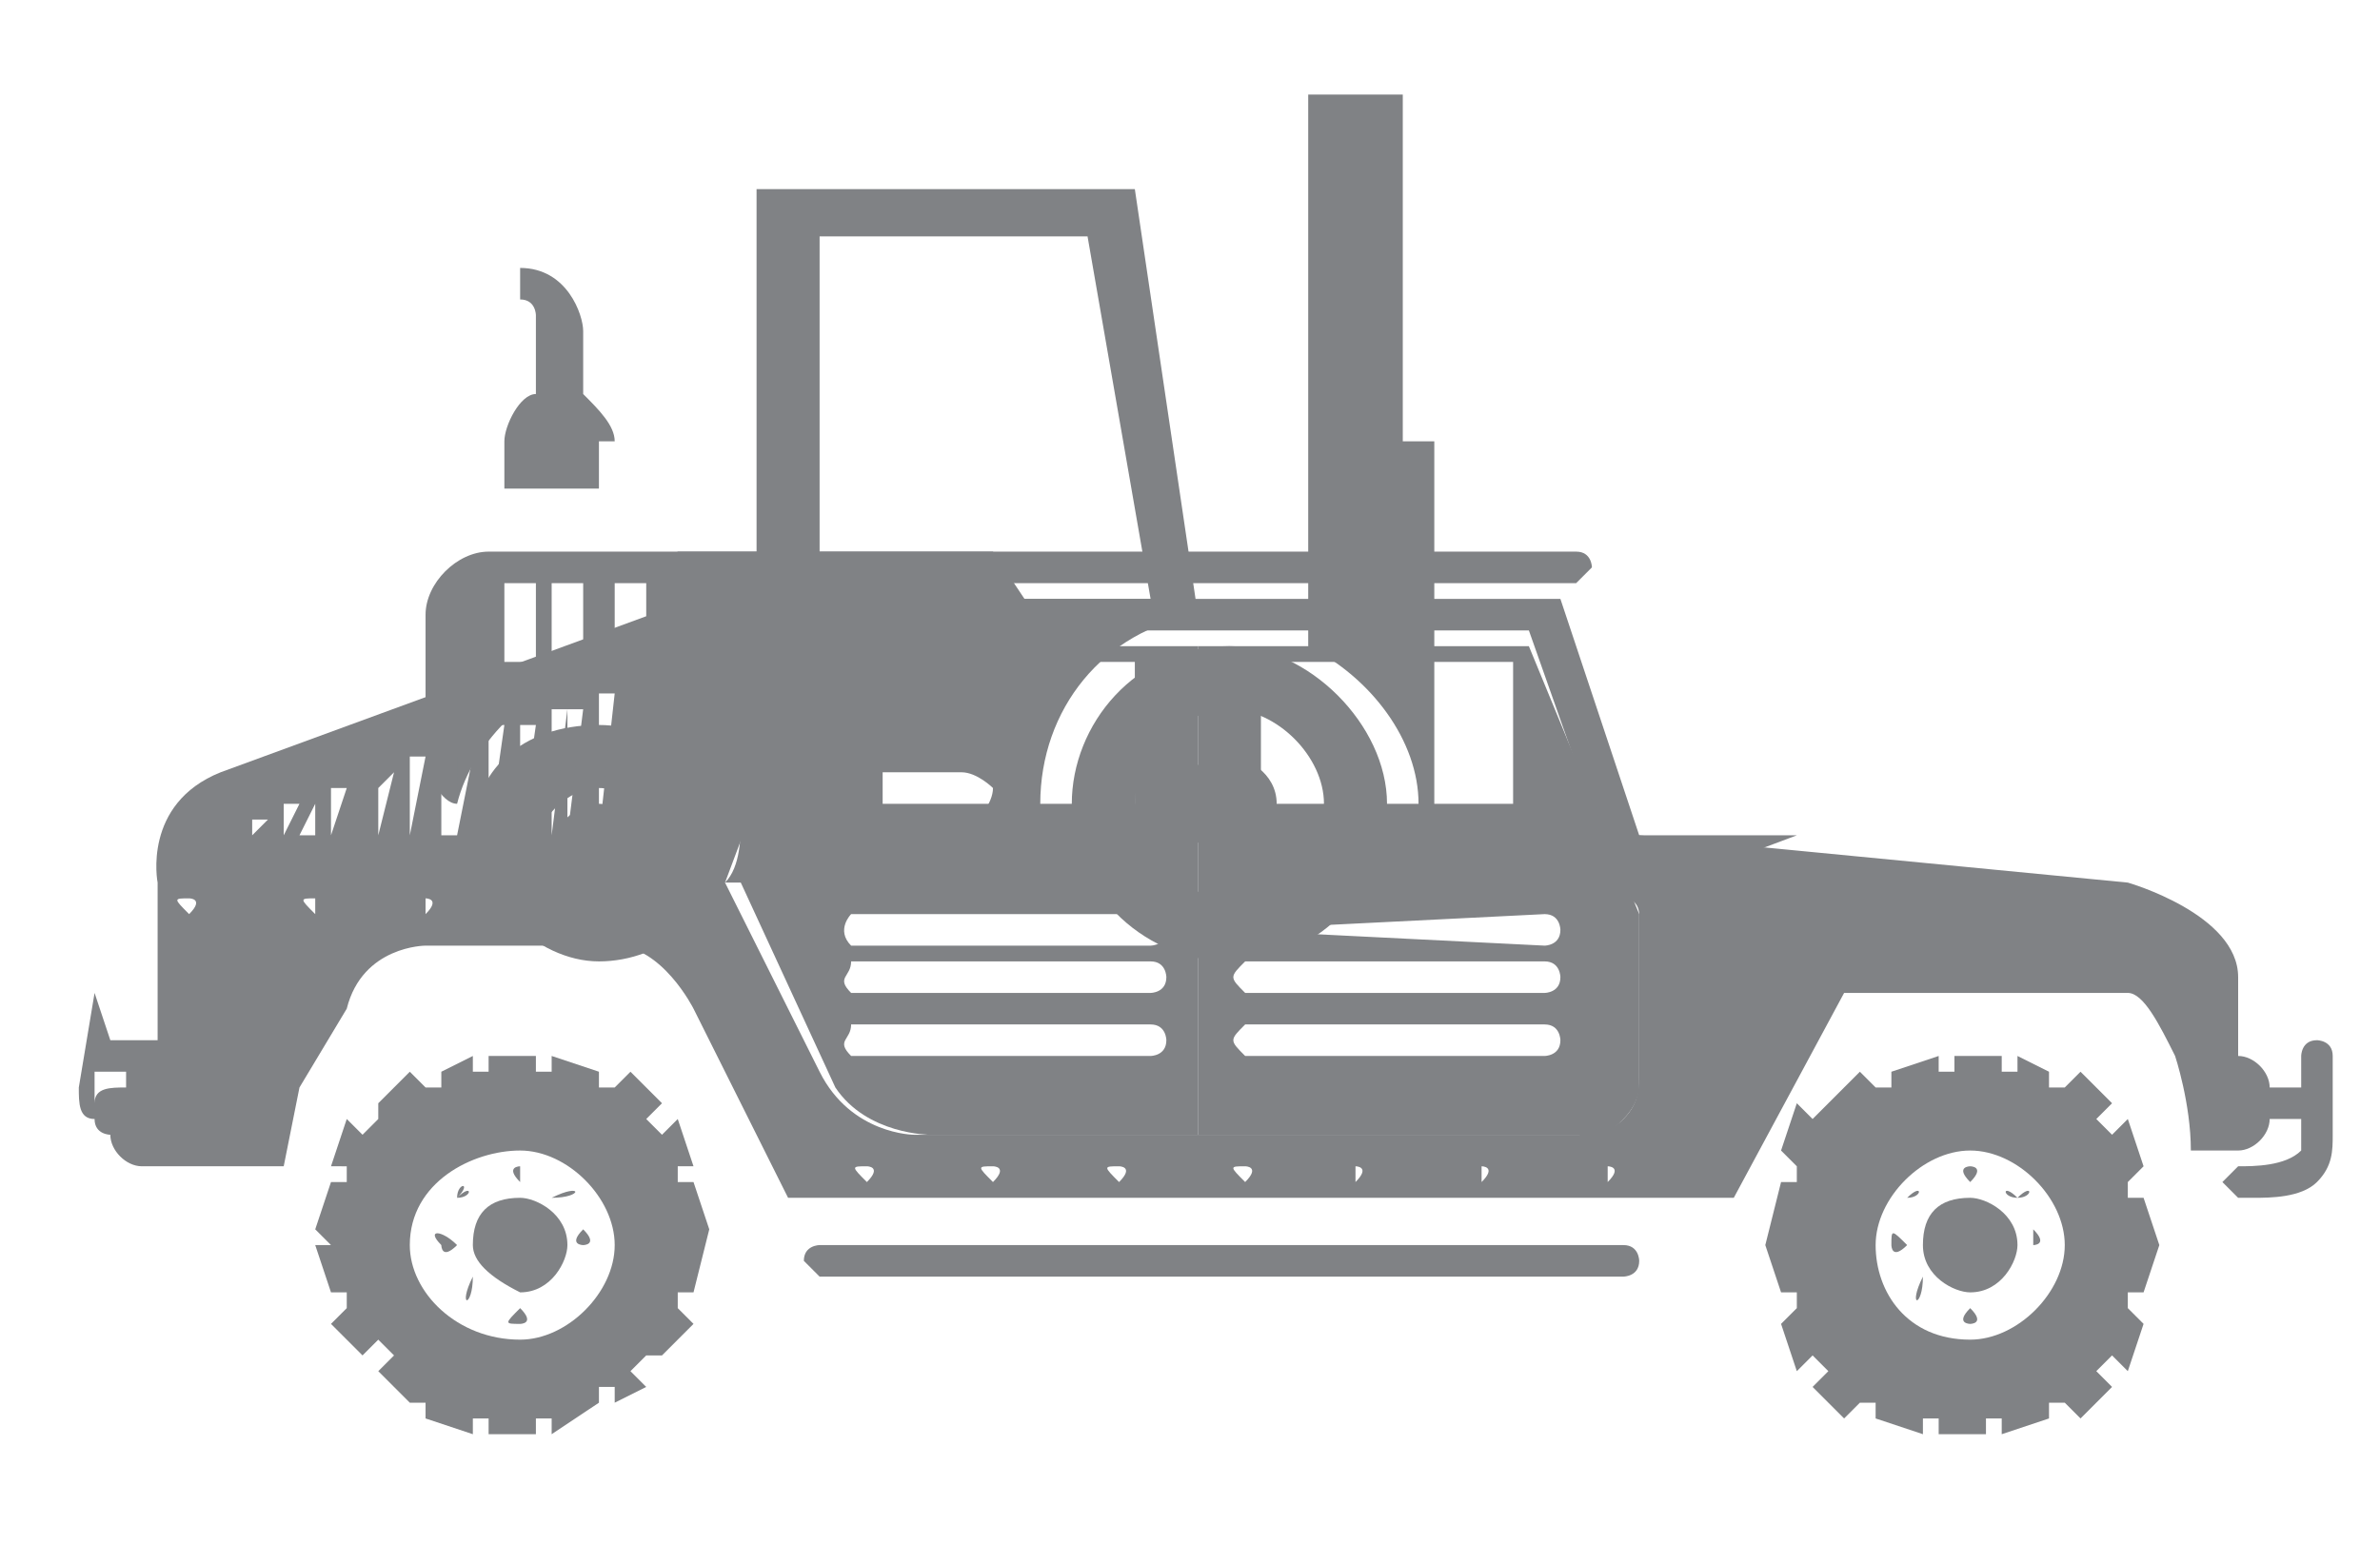 <?xml version="1.0" encoding="utf-8"?>
<!-- Generator: Adobe Illustrator 22.0.1, SVG Export Plug-In . SVG Version: 6.00 Build 0)  -->
<svg version="1.1" id="Layer_1" xmlns="http://www.w3.org/2000/svg" xmlns:xlink="http://www.w3.org/1999/xlink" x="0px" y="0px"
	 viewBox="0 0 15.1 9.8" style="enable-background:new 0 0 15.1 9.8;" xml:space="preserve">
<style type="text/css">
	.st0{clip-path:url(#SVGID_2_);fill-rule:evenodd;clip-rule:evenodd;fill:#808285;}
	.st1{clip-path:url(#SVGID_2_);fill:#808285;}
	.st2{fill-rule:evenodd;clip-rule:evenodd;fill:#808285;}
	.st3{fill:#808285;}
</style>
<g>
	<defs>
		<rect id="SVGID_1_" x="217" y="-562" width="630" height="810"/>
	</defs>
	<clipPath id="SVGID_2_">
		<use xlink:href="#SVGID_1_"  style="overflow:visible;"/>
	</clipPath>
	<path class="st0" d="M6.1,9.2 M0.9,11.2h4.9c0,0,0.1,0,0.1,0.1c0,0,0,0.1-0.1,0.1H0.9C0.9,11.4,0.8,11.3,0.9,11.2
		C0.8,11.2,0.9,11.2,0.9,11.2z M2.4,8.6h0.2l0.3,1c1.4,0,2.8,0,2.7-0.2c0-0.3-1.3-0.9-2-0.9H1.2c-0.9,0-1.7,0.4-1.7,0.4
		c0,0.5,0.6,0.7,1.2,0.7c0.5,0,1.1,0,1.7,0L2.4,8.6z M-0.7,10.7c0.4,0,0.7,0.3,0.7,0.7c0,0.4-0.3,0.7-0.7,0.7
		c-0.4,0-0.7-0.3-0.7-0.7C-1.4,11-1.1,10.7-0.7,10.7z M-1,11.5h-0.2c-0.1,0-0.1,0-0.1-0.1c0-0.1,0-0.1,0.1-0.1H-1c0,0,0,0.1,0,0.1
		C-1,11.5-1,11.5-1,11.5z M-0.8,11.7l-0.1,0.1c0,0-0.1,0-0.1,0c0,0,0-0.1,0-0.1l0.1-0.1C-0.9,11.6-0.9,11.7-0.8,11.7z M-0.6,11.7
		v0.2c0,0.1,0,0.1-0.1,0.1s-0.1,0-0.1-0.1v-0.2c0,0,0.1,0,0.1,0C-0.6,11.7-0.6,11.7-0.6,11.7z M-0.4,11.6l0.1,0.1c0,0,0,0.1,0,0.1
		c0,0-0.1,0-0.1,0l-0.1-0.1C-0.5,11.7-0.4,11.6-0.4,11.6z M-0.4,11.3h0.2c0.1,0,0.1,0,0.1,0.1c0,0.1,0,0.1-0.1,0.1h-0.2
		c0,0,0-0.1,0-0.1C-0.4,11.4-0.4,11.4-0.4,11.3z M-0.5,11.1l0.1-0.1c0,0,0.1,0,0.1,0c0,0,0,0.1,0,0.1l-0.1,0.1
		C-0.4,11.2-0.5,11.2-0.5,11.1z M-0.8,11.1v-0.2c0-0.1,0-0.1,0.1-0.1s0.1,0,0.1,0.1v0.2c0,0-0.1,0-0.1,0
		C-0.7,11.1-0.7,11.1-0.8,11.1z M-1.1,11L-1.1,11c0,0,0.1,0,0.1,0l0.1,0.1c-0.1,0-0.1,0.1-0.1,0.1l-0.1-0.1C-1.1,11.1-1.1,11-1.1,11
		z M-0.7,11.3c0.1,0,0.1,0.1,0.1,0.1c0,0.1-0.1,0.1-0.1,0.1c-0.1,0-0.1-0.1-0.1-0.1C-0.8,11.3-0.7,11.3-0.7,11.3z M-0.7,10.5
		c0.5,0,1,0.4,1,1c0,0.5-0.4,1-1,1c-0.5,0-1-0.4-1-1C-1.6,10.9-1.2,10.5-0.7,10.5z M7.8,10.7c0.4,0,0.7,0.3,0.7,0.7
		c0,0.4-0.3,0.7-0.7,0.7c-0.4,0-0.7-0.3-0.7-0.7C7,11,7.4,10.7,7.8,10.7z M7.5,11.5H7.3c-0.1,0-0.1,0-0.1-0.1c0-0.1,0-0.1,0.1-0.1
		h0.2c0,0,0,0.1,0,0.1C7.4,11.5,7.4,11.5,7.5,11.5z M7.6,11.7l-0.1,0.1c0,0-0.1,0-0.1,0c0,0,0-0.1,0-0.1l0.1-0.1
		C7.5,11.6,7.6,11.7,7.6,11.7z M7.9,11.7v0.2c0,0.1,0,0.1-0.1,0.1c-0.1,0-0.1,0-0.1-0.1v-0.2c0,0,0.1,0,0.1,0
		C7.8,11.7,7.8,11.7,7.9,11.7z M8,11.6l0.1,0.1c0,0,0,0.1,0,0.1c0,0-0.1,0-0.1,0l-0.1-0.1C7.9,11.7,8,11.6,8,11.6z M8,11.3h0.2
		c0.1,0,0.1,0,0.1,0.1c0,0.1,0,0.1-0.1,0.1H8c0,0,0-0.1,0-0.1C8.1,11.4,8.1,11.4,8,11.3z M7.9,11.1L8,11c0,0,0.1,0,0.1,0
		c0,0,0,0.1,0,0.1L8,11.3C8,11.2,7.9,11.2,7.9,11.1z M7.6,11.1v-0.2c0-0.1,0-0.1,0.1-0.1c0.1,0,0.1,0,0.1,0.1v0.2c0,0-0.1,0-0.1,0
		C7.7,11.1,7.7,11.1,7.6,11.1z M7.3,11L7.3,11c0,0,0.1,0,0.1,0l0.1,0.1c-0.1,0-0.1,0.1-0.1,0.1l-0.1-0.1C7.3,11.1,7.3,11,7.3,11z
		 M7.8,11.3c0.1,0,0.1,0.1,0.1,0.1c0,0.1-0.1,0.1-0.1,0.1c-0.1,0-0.1-0.1-0.1-0.1C7.6,11.3,7.7,11.3,7.8,11.3z M7.8,10.5
		c0.5,0,1,0.4,1,1c0,0.5-0.4,1-1,1c-0.5,0-1-0.4-1-1C6.8,10.9,7.2,10.5,7.8,10.5z M-3,9.1l0.7,0c0,0,2.1-1,3.1-1h2.6
		c0.7,0,2.2,0.6,2.8,1.1c1.2,0,3.7,0.2,3.7,1.8v0.2H9.3c0,0-0.1,0-0.1,0.1c0,0,0,0.1,0.1,0.1h0.5v0.2c0,0.2-0.1,0.3-0.3,0.3H8.8
		c0.1-0.1,0.1-0.3,0.1-0.4c0-0.6-0.5-1.2-1.2-1.2c-0.6,0-1.2,0.5-1.2,1.2c0,0.2,0,0.3,0.1,0.4H0.4c0.1-0.1,0.1-0.3,0.1-0.4
		c0-0.6-0.5-1.2-1.2-1.2c-0.6,0-1.2,0.5-1.2,1.2c0,0.2,0,0.3,0.1,0.4h-1c-0.3,0-0.5-0.2-0.7-0.5h0.3c0,0,0.1,0,0.1-0.1
		c0,0,0-0.1-0.1-0.1h-0.5c-0.1-0.4-0.1-0.9-0.1-1.1h0.8c0,0,0.1,0,0.1-0.1c0,0,0-0.1-0.1-0.1h-0.5V9.5C-3.4,9.3-3.2,9.1-3,9.1z"/>
</g>
<g>
	<path class="st3" d="M3.9,2.8c0-0.1-0.1-0.2-0.2-0.3V2.1c0-0.1-0.1-0.4-0.4-0.4l0,0.2c0.1,0,0.1,0.1,0.1,0.1v0.5
		c-0.1,0-0.2,0.2-0.2,0.3v0.3h0.6V2.8z"/>
	<path class="st3" d="M3.8,4.6C3.3,4.6,3,4.9,3,5.3c0,0.4,0.4,0.8,0.8,0.8c0.4,0,0.8-0.3,0.8-0.8C4.6,4.9,4.2,4.6,3.8,4.6 M3.8,5.8
		c-0.2,0-0.4-0.2-0.4-0.4c0-0.2,0.2-0.4,0.4-0.4c0.2,0,0.4,0.2,0.4,0.4C4.2,5.6,4,5.8,3.8,5.8z"/>
	<path class="st3" d="M3.8,5.1c-0.1,0-0.3,0.1-0.3,0.3c0,0.1,0.1,0.3,0.3,0.3C3.9,5.6,4,5.5,4,5.3C4,5.2,3.9,5.1,3.8,5.1"/>
	<path class="st3" d="M7.6,3.9L7.2,1.2H4.8v2.3H3.1c-0.2,0-0.4,0.2-0.4,0.4v0.9c0,0.1,0.1,0.3,0.2,0.3c0.1-0.4,0.5-0.8,0.9-0.8
		c0.5,0,0.9,0.4,0.9,0.9c0,0.1,0,0.3-0.1,0.4h2.1C6.6,5.6,6.6,5.4,6.6,5.1C6.6,4.5,7,4,7.6,3.9 M3.4,4.2H3.2V3.7h0.2V4.2z M3.7,4.2
		H3.5V3.7h0.2V4.2z M4.1,4.2H3.9V3.7h0.2V4.2z M6.2,5.2H5.6C5.5,5.2,5.4,5.1,5.4,5c0-0.1,0.1-0.1,0.1-0.1h0.6C6.2,4.9,6.3,5,6.3,5
		C6.3,5.1,6.2,5.2,6.2,5.2z M6.3,3.5H5.2V1.5h1.7l0.4,2.3H6.5L6.3,3.5z"/>
	<path class="st3" d="M9.1,5.3V2.8H8.9V0.6H8.3v3.5C8.7,4.3,9,4.7,9,5.1c0,0.2,0,0.4-0.1,0.5h1.7l0.8-0.3V5.3H9.1z"/>
	<path class="st3" d="M7.8,4.1c-0.6,0-1,0.5-1,1c0,0.6,0.5,1,1,1c0.6,0,1-0.5,1-1C8.8,4.6,8.3,4.1,7.8,4.1 M7.8,5.7
		c-0.3,0-0.6-0.3-0.6-0.6c0-0.3,0.3-0.6,0.6-0.6c0.3,0,0.6,0.3,0.6,0.6C8.3,5.4,8.1,5.7,7.8,5.7z"/>
	<path class="st3" d="M7.8,4.8c-0.2,0-0.3,0.1-0.3,0.3s0.1,0.3,0.3,0.3s0.3-0.1,0.3-0.3S7.9,4.8,7.8,4.8"/>
	<path class="st2" d="M11.3,7.5l0.1,0c0,0,0-0.1,0-0.1l-0.1-0.1l0.1-0.3l0.1,0.1c0,0,0,0,0.1-0.1L11.6,7l0.2-0.2l0.1,0.1
		c0,0,0.1,0,0.1,0l0-0.1l0.3-0.1l0,0.1c0,0,0.1,0,0.1,0V6.7h0.3v0.1c0,0,0.1,0,0.1,0l0-0.1L13,6.8l0,0.1c0,0,0.1,0,0.1,0l0.1-0.1
		L13.4,7l-0.1,0.1c0,0,0,0,0.1,0.1l0.1-0.1l0.1,0.3l-0.1,0.1c0,0,0,0.1,0,0.1l0.1,0l0.1,0.3l-0.1,0c0,0,0,0,0,0c0,0,0,0,0,0l0.1,0
		l-0.1,0.3l-0.1,0c0,0,0,0.1,0,0.1l0.1,0.1l-0.1,0.3l-0.1-0.1c0,0,0,0-0.1,0.1l0.1,0.1l-0.2,0.2l-0.1-0.1c0,0-0.1,0-0.1,0L13,9
		l-0.3,0.1l0-0.1c0,0-0.1,0-0.1,0v0.1h-0.3V9c0,0-0.1,0-0.1,0l0,0.1L11.9,9l0-0.1c0,0-0.1,0-0.1,0l-0.1,0.1l-0.2-0.2l0.1-0.1
		c0,0,0,0-0.1-0.1l-0.1,0.1l-0.1-0.3l0.1-0.1c0,0,0-0.1,0-0.1l-0.1,0l-0.1-0.3l0.1,0c0,0,0,0,0,0c0,0,0,0,0,0l-0.1,0L11.3,7.5z
		 M12.5,8.5c0.3,0,0.6-0.3,0.6-0.6c0-0.3-0.3-0.6-0.6-0.6c-0.3,0-0.6,0.3-0.6,0.6C11.9,8.2,12.1,8.5,12.5,8.5z"/>
	<path class="st2" d="M12.5,7.6c0.1,0,0.3,0.1,0.3,0.3c0,0.1-0.1,0.3-0.3,0.3c-0.1,0-0.3-0.1-0.3-0.3C12.2,7.7,12.3,7.6,12.5,7.6"/>
	<path class="st2" d="M12.5,7.5C12.5,7.5,12.4,7.5,12.5,7.5c-0.1-0.1,0-0.1,0-0.1C12.5,7.4,12.6,7.4,12.5,7.5
		C12.6,7.5,12.5,7.5,12.5,7.5"/>
	<path class="st2" d="M12.1,7.6C12.1,7.6,12.1,7.5,12.1,7.6C12.2,7.5,12.2,7.5,12.1,7.6C12.2,7.5,12.2,7.6,12.1,7.6
		C12.2,7.6,12.2,7.6,12.1,7.6"/>
	<path class="st2" d="M12.1,7.9C12.1,7.9,12.1,7.9,12.1,7.9c-0.1,0.1-0.1,0-0.1,0C12,7.8,12,7.8,12.1,7.9
		C12.1,7.8,12.1,7.8,12.1,7.9"/>
	<path class="st2" d="M12.2,8.1C12.2,8.2,12.2,8.2,12.2,8.1C12.2,8.3,12.1,8.3,12.2,8.1C12.1,8.2,12.1,8.2,12.2,8.1
		C12.1,8.1,12.2,8.1,12.2,8.1"/>
	<path class="st2" d="M12.5,8.3C12.5,8.3,12.6,8.3,12.5,8.3c0.1,0.1,0,0.1,0,0.1C12.5,8.4,12.4,8.4,12.5,8.3
		C12.4,8.3,12.5,8.3,12.5,8.3"/>
	<path class="st2" d="M12.9,8.1C12.9,8.2,12.9,8.2,12.9,8.1C12.8,8.3,12.8,8.3,12.9,8.1C12.7,8.2,12.7,8.2,12.9,8.1
		C12.8,8.1,12.8,8.1,12.9,8.1"/>
	<path class="st2" d="M12.9,7.8C13,7.8,13,7.8,12.9,7.8c0.1,0.1,0,0.1,0,0.1C12.9,7.9,12.9,7.9,12.9,7.8C12.9,7.8,12.9,7.8,12.9,7.8
		"/>
	<path class="st2" d="M12.8,7.6C12.7,7.6,12.7,7.5,12.8,7.6C12.8,7.5,12.8,7.5,12.8,7.6C12.9,7.5,12.9,7.6,12.8,7.6
		C12.8,7.6,12.8,7.6,12.8,7.6"/>
	<path class="st2" d="M2.1,7.5l0.1,0c0,0,0-0.1,0-0.1L2.1,7.4l0.1-0.3l0.1,0.1c0,0,0,0,0.1-0.1L2.4,7l0.2-0.2l0.1,0.1
		c0,0,0.1,0,0.1,0l0-0.1L3,6.7l0,0.1c0,0,0.1,0,0.1,0V6.7h0.3v0.1c0,0,0.1,0,0.1,0l0-0.1l0.3,0.1l0,0.1c0,0,0.1,0,0.1,0l0.1-0.1
		L4.2,7L4.1,7.1c0,0,0,0,0.1,0.1l0.1-0.1l0.1,0.3L4.3,7.4c0,0,0,0.1,0,0.1l0.1,0l0.1,0.3l-0.1,0c0,0,0,0,0,0c0,0,0,0,0,0l0.1,0
		L4.4,8.2l-0.1,0c0,0,0,0.1,0,0.1l0.1,0.1L4.2,8.6L4.1,8.6c0,0,0,0-0.1,0.1l0.1,0.1L3.9,8.9L3.9,8.8c0,0-0.1,0-0.1,0l0,0.1L3.5,9.1
		l0-0.1c0,0-0.1,0-0.1,0l0,0.1H3.1V9c0,0-0.1,0-0.1,0l0,0.1L2.7,9l0-0.1c0,0-0.1,0-0.1,0L2.6,8.9L2.4,8.7l0.1-0.1c0,0,0,0-0.1-0.1
		L2.3,8.6L2.1,8.4l0.1-0.1c0,0,0-0.1,0-0.1l-0.1,0L2,7.9l0.1,0c0,0,0,0,0,0c0,0,0,0,0,0L2,7.8L2.1,7.5z M3.3,8.5
		c0.3,0,0.6-0.3,0.6-0.6c0-0.3-0.3-0.6-0.6-0.6S2.6,7.5,2.6,7.9C2.6,8.2,2.9,8.5,3.3,8.5z"/>
	<path class="st2" d="M3.3,7.6c0.1,0,0.3,0.1,0.3,0.3c0,0.1-0.1,0.3-0.3,0.3C3.1,8.1,3,8,3,7.9C3,7.7,3.1,7.6,3.3,7.6"/>
	<path class="st2" d="M3.3,7.5C3.2,7.5,3.2,7.5,3.3,7.5c-0.1-0.1,0-0.1,0-0.1C3.3,7.4,3.3,7.4,3.3,7.5C3.3,7.5,3.3,7.5,3.3,7.5"/>
	<path class="st2" d="M2.9,7.6C2.9,7.6,2.9,7.5,2.9,7.6C2.9,7.5,3,7.5,2.9,7.6C3,7.5,3,7.6,2.9,7.6C3,7.6,2.9,7.6,2.9,7.6"/>
	<path class="st2" d="M2.9,7.9C2.9,7.9,2.9,7.9,2.9,7.9c-0.1,0.1-0.1,0-0.1,0C2.7,7.8,2.8,7.8,2.9,7.9C2.9,7.8,2.9,7.8,2.9,7.9"/>
	<path class="st2" d="M3,8.1C3,8.2,3,8.2,3,8.1C3,8.3,2.9,8.3,3,8.1C2.9,8.2,2.9,8.2,3,8.1C2.9,8.1,3,8.1,3,8.1"/>
	<path class="st2" d="M3.3,8.3C3.3,8.3,3.3,8.3,3.3,8.3c0.1,0.1,0,0.1,0,0.1C3.2,8.4,3.2,8.4,3.3,8.3C3.2,8.3,3.2,8.3,3.3,8.3"/>
	<path class="st2" d="M3.6,8.1C3.7,8.2,3.7,8.2,3.6,8.1C3.6,8.3,3.6,8.3,3.6,8.1C3.5,8.2,3.5,8.2,3.6,8.1C3.6,8.1,3.6,8.1,3.6,8.1"
		/>
	<path class="st2" d="M3.7,7.8C3.8,7.8,3.8,7.8,3.7,7.8c0.1,0.1,0,0.1,0,0.1C3.7,7.9,3.6,7.9,3.7,7.8C3.6,7.8,3.7,7.8,3.7,7.8"/>
	<path class="st2" d="M3.5,7.6C3.5,7.6,3.5,7.5,3.5,7.6C3.6,7.5,3.6,7.5,3.5,7.6C3.7,7.5,3.7,7.6,3.5,7.6C3.6,7.6,3.6,7.6,3.5,7.6"
		/>
	<path class="st2" d="M10,3.7H4.3c-0.1,0-0.1-0.1-0.1-0.1s0.1-0.1,0.1-0.1H10c0.1,0,0.1,0.1,0.1,0.1S10,3.7,10,3.7"/>
	<path class="st2" d="M0.6,6.3C0.6,6.3,0.6,6.3,0.6,6.3l0.1,0.3H1v-1c0,0-0.1-0.5,0.4-0.7l3-1.1h5.5l0.5,1.5l3.1,0.3
		c0,0,0.7,0.2,0.7,0.6v0.5c0.1,0,0.2,0.1,0.2,0.2l0.2,0V6.7c0,0,0-0.1,0.1-0.1c0,0,0.1,0,0.1,0.1v0.5c0,0.1,0,0.2-0.1,0.3
		c-0.1,0.1-0.3,0.1-0.4,0.1c-0.1,0-0.1,0-0.1,0c0,0-0.1-0.1-0.1-0.1c0,0,0.1-0.1,0.1-0.1c0.1,0,0.3,0,0.4-0.1c0,0,0-0.1,0-0.1V7.1
		h-0.2c0,0.1-0.1,0.2-0.2,0.2c0,0,0,0,0,0h-0.3c0-0.3-0.1-0.6-0.1-0.6v0c-0.1-0.2-0.2-0.4-0.3-0.4h-1.8l-0.7,1.3H5L4.4,6.4
		c0,0-0.2-0.4-0.5-0.4H2.7c0,0-0.4,0-0.5,0.4L1.9,6.9L1.8,7.4H0.9c-0.1,0-0.2-0.1-0.2-0.2c0,0-0.1,0-0.1-0.1C0.5,7.1,0.5,7,0.5,6.9
		L0.6,6.3C0.5,6.3,0.5,6.3,0.6,6.3 M10.2,7.5C10.3,7.5,10.3,7.5,10.2,7.5c0.1-0.1,0-0.1,0-0.1C10.2,7.4,10.2,7.4,10.2,7.5
		C10.2,7.5,10.2,7.5,10.2,7.5z M9.4,7.5C9.5,7.5,9.5,7.5,9.4,7.5c0.1-0.1,0-0.1,0-0.1C9.4,7.4,9.4,7.4,9.4,7.5
		C9.4,7.5,9.4,7.5,9.4,7.5z M8.6,7.5C8.7,7.5,8.7,7.5,8.6,7.5c0.1-0.1,0-0.1,0-0.1C8.6,7.4,8.6,7.4,8.6,7.5C8.6,7.5,8.6,7.5,8.6,7.5
		z M7.9,7.5C7.9,7.5,7.9,7.5,7.9,7.5c0.1-0.1,0-0.1,0-0.1C7.8,7.4,7.8,7.4,7.9,7.5C7.8,7.5,7.8,7.5,7.9,7.5z M7.1,7.5
		C7.1,7.5,7.1,7.5,7.1,7.5c0.1-0.1,0-0.1,0-0.1C7,7.4,7,7.4,7.1,7.5C7,7.5,7,7.5,7.1,7.5z M6.3,7.5C6.3,7.5,6.3,7.5,6.3,7.5
		c0.1-0.1,0-0.1,0-0.1C6.2,7.4,6.2,7.4,6.3,7.5C6.2,7.5,6.2,7.5,6.3,7.5z M5.5,7.5C5.5,7.5,5.5,7.5,5.5,7.5c0.1-0.1,0-0.1,0-0.1
		C5.4,7.4,5.4,7.4,5.5,7.5C5.4,7.5,5.4,7.5,5.5,7.5z M4.6,5.6l0.6,1.2c0.2,0.4,0.6,0.4,0.6,0.4l0,0h4.2c0.1,0,0.2,0,0.3-0.1
		c0.1-0.1,0.1-0.2,0.1-0.3c0,0,0,0,0-0.1V6.5c0,0,0-0.1,0-0.1l0-0.4c0,0,0,0,0-0.1V5.8c0,0,0-0.1-0.1-0.1L9.7,4H5.2l0,0L4.6,5.6
		L4.6,5.6z M4.4,5.5L4.4,5.5l0-1.4h0V5.5z M4.3,5.8C4.4,5.8,4.4,5.8,4.3,5.8c0.1-0.1,0-0.1,0-0.1C4.3,5.7,4.3,5.7,4.3,5.8
		C4.3,5.8,4.3,5.8,4.3,5.8z M4.3,5.4C4.3,5.4,4.3,5.3,4.3,5.4C4.3,5.3,4.3,5.3,4.3,5.4C4.2,5.3,4.2,5.3,4.3,5.4
		C4.2,5.3,4.2,5.4,4.3,5.4z M4.3,5C4.3,5,4.3,5,4.3,5C4.3,4.9,4.3,4.9,4.3,5C4.2,4.9,4.2,4.9,4.3,5C4.2,5,4.2,5,4.3,5z M4.3,4.6
		C4.3,4.6,4.3,4.6,4.3,4.6C4.3,4.5,4.3,4.5,4.3,4.6C4.2,4.5,4.2,4.5,4.3,4.6C4.2,4.6,4.2,4.6,4.3,4.6z M4.3,4.2
		C4.3,4.2,4.3,4.2,4.3,4.2C4.3,4.2,4.3,4.1,4.3,4.2C4.2,4.1,4.2,4.2,4.3,4.2C4.2,4.2,4.2,4.2,4.3,4.2z M3.8,5.3L3.8,5.3l0.1-0.9
		l-0.1,0V5.3z M3.6,5.3L3.6,5.3l0.1-0.8l-0.1,0V5.3z M3.5,5.8C3.6,5.8,3.6,5.8,3.5,5.8c0.1-0.1,0-0.1,0-0.1C3.5,5.7,3.5,5.7,3.5,5.8
		C3.5,5.8,3.5,5.8,3.5,5.8z M3.5,5.3L3.5,5.3l0.1-0.8l-0.1,0V5.3z M3.3,5.3L3.3,5.3l0.1-0.7l-0.1,0V5.3z M3.1,5.3L3.1,5.3l0.1-0.7
		l-0.1,0V5.3z M2.9,5.3L2.9,5.3L3,4.8l-0.1,0V5.3z M2.8,4.8L2.8,4.8L2.8,5.3h0.1V4.8z M2.7,5.8C2.8,5.8,2.8,5.8,2.7,5.8
		c0.1-0.1,0-0.1,0-0.1C2.7,5.7,2.7,5.7,2.7,5.8C2.7,5.8,2.7,5.8,2.7,5.8z M2.6,5.3L2.6,5.3l0.1-0.5l-0.1,0V5.3z M2.4,5.3L2.4,5.3
		l0.1-0.4L2.4,5V5.3z M2.3,5.3L2.3,5.3L2.3,5L2.3,5V5.3z M2.1,5.3L2.1,5.3L2.2,5l-0.1,0V5.3z M2,5.1L2,5.1L1.9,5.3H2V5.1z M2,5.8
		C2,5.8,2,5.8,2,5.8C2,5.7,2,5.7,2,5.7C1.9,5.7,1.9,5.7,2,5.8C1.9,5.8,1.9,5.8,2,5.8z M1.8,5.3L1.8,5.3l0.1-0.2l-0.1,0V5.3z
		 M1.6,5.3L1.6,5.3l0.1-0.1l-0.1,0V5.3z M1.4,5.3L1.4,5.3L1.4,5.3L1.4,5.3L1.4,5.3z M1.2,5.8C1.2,5.8,1.2,5.8,1.2,5.8
		c0.1-0.1,0-0.1,0-0.1C1.1,5.7,1.1,5.7,1.2,5.8C1.1,5.8,1.1,5.8,1.2,5.8z M0.6,6.9c0,0.1,0,0.1,0,0.1c0,0,0,0,0,0
		c0-0.1,0.1-0.1,0.2-0.1h0V6.8H0.6V6.9z"/>
	<path class="st2" d="M7.6,4.1v1.7c0,0,0,0,0,0.1V6c0,0,0,0.1,0,0.1v0.4c0,0,0,0,0,0.1v0.2c0,0,0,0.1,0,0.1v0.3H5.9
		c0,0-0.4,0-0.6-0.3L4.7,5.6l0.6-1.5H7.6z M7.2,4.2H5.6v0.9h1.6V4.2z M5.4,6.7h1.9c0,0,0.1,0,0.1-0.1c0,0,0-0.1-0.1-0.1H5.4
		C5.4,6.6,5.3,6.6,5.4,6.7C5.3,6.7,5.4,6.7,5.4,6.7z M5.4,6.3h1.9c0,0,0.1,0,0.1-0.1c0,0,0-0.1-0.1-0.1H5.4C5.4,6.2,5.3,6.2,5.4,6.3
		C5.3,6.3,5.4,6.3,5.4,6.3z M5.4,6h1.9c0,0,0.1,0,0.1-0.1c0,0,0-0.1-0.1-0.1H5.4C5.4,5.8,5.3,5.9,5.4,6C5.3,5.9,5.4,6,5.4,6z"/>
	<path class="st2" d="M10.4,5.8C10.4,5.8,10.3,5.8,10.4,5.8l0,0.2c0,0,0,0.1,0,0.1v0.4c0,0,0,0,0,0.1v0.2c0,0,0,0.1,0,0.1
		c0,0,0,0.1-0.1,0.2c-0.1,0.1-0.1,0.1-0.2,0.1H7.6V6.8c0,0,0,0,0-0.1V6.5c0,0,0-0.1,0-0.1V6.1c0,0,0,0,0-0.1V5.8c0,0,0-0.1,0-0.1
		V4.1h2.1L10.4,5.8z M7.9,6.7h1.9c0,0,0.1,0,0.1-0.1c0,0,0-0.1-0.1-0.1H7.9C7.8,6.6,7.8,6.6,7.9,6.7C7.8,6.7,7.8,6.7,7.9,6.7z
		 M7.9,6.3h1.9c0,0,0.1,0,0.1-0.1c0,0,0-0.1-0.1-0.1H7.9C7.8,6.2,7.8,6.2,7.9,6.3C7.8,6.3,7.8,6.3,7.9,6.3z M7.8,5.9
		C7.8,5.9,7.8,6,7.8,5.9l2,0.1c0,0,0.1,0,0.1-0.1c0,0,0-0.1-0.1-0.1L7.8,5.9C7.8,5.8,7.8,5.9,7.8,5.9z M9.6,4.2H8v0.9h1.6V4.2z"/>
	<path class="st2" d="M5.2,7.9h5.1c0.1,0,0.1,0.1,0.1,0.1c0,0.1-0.1,0.1-0.1,0.1H5.2C5.2,8.1,5.1,8,5.1,8C5.1,7.9,5.2,7.9,5.2,7.9"
		/>
</g>
</svg>
